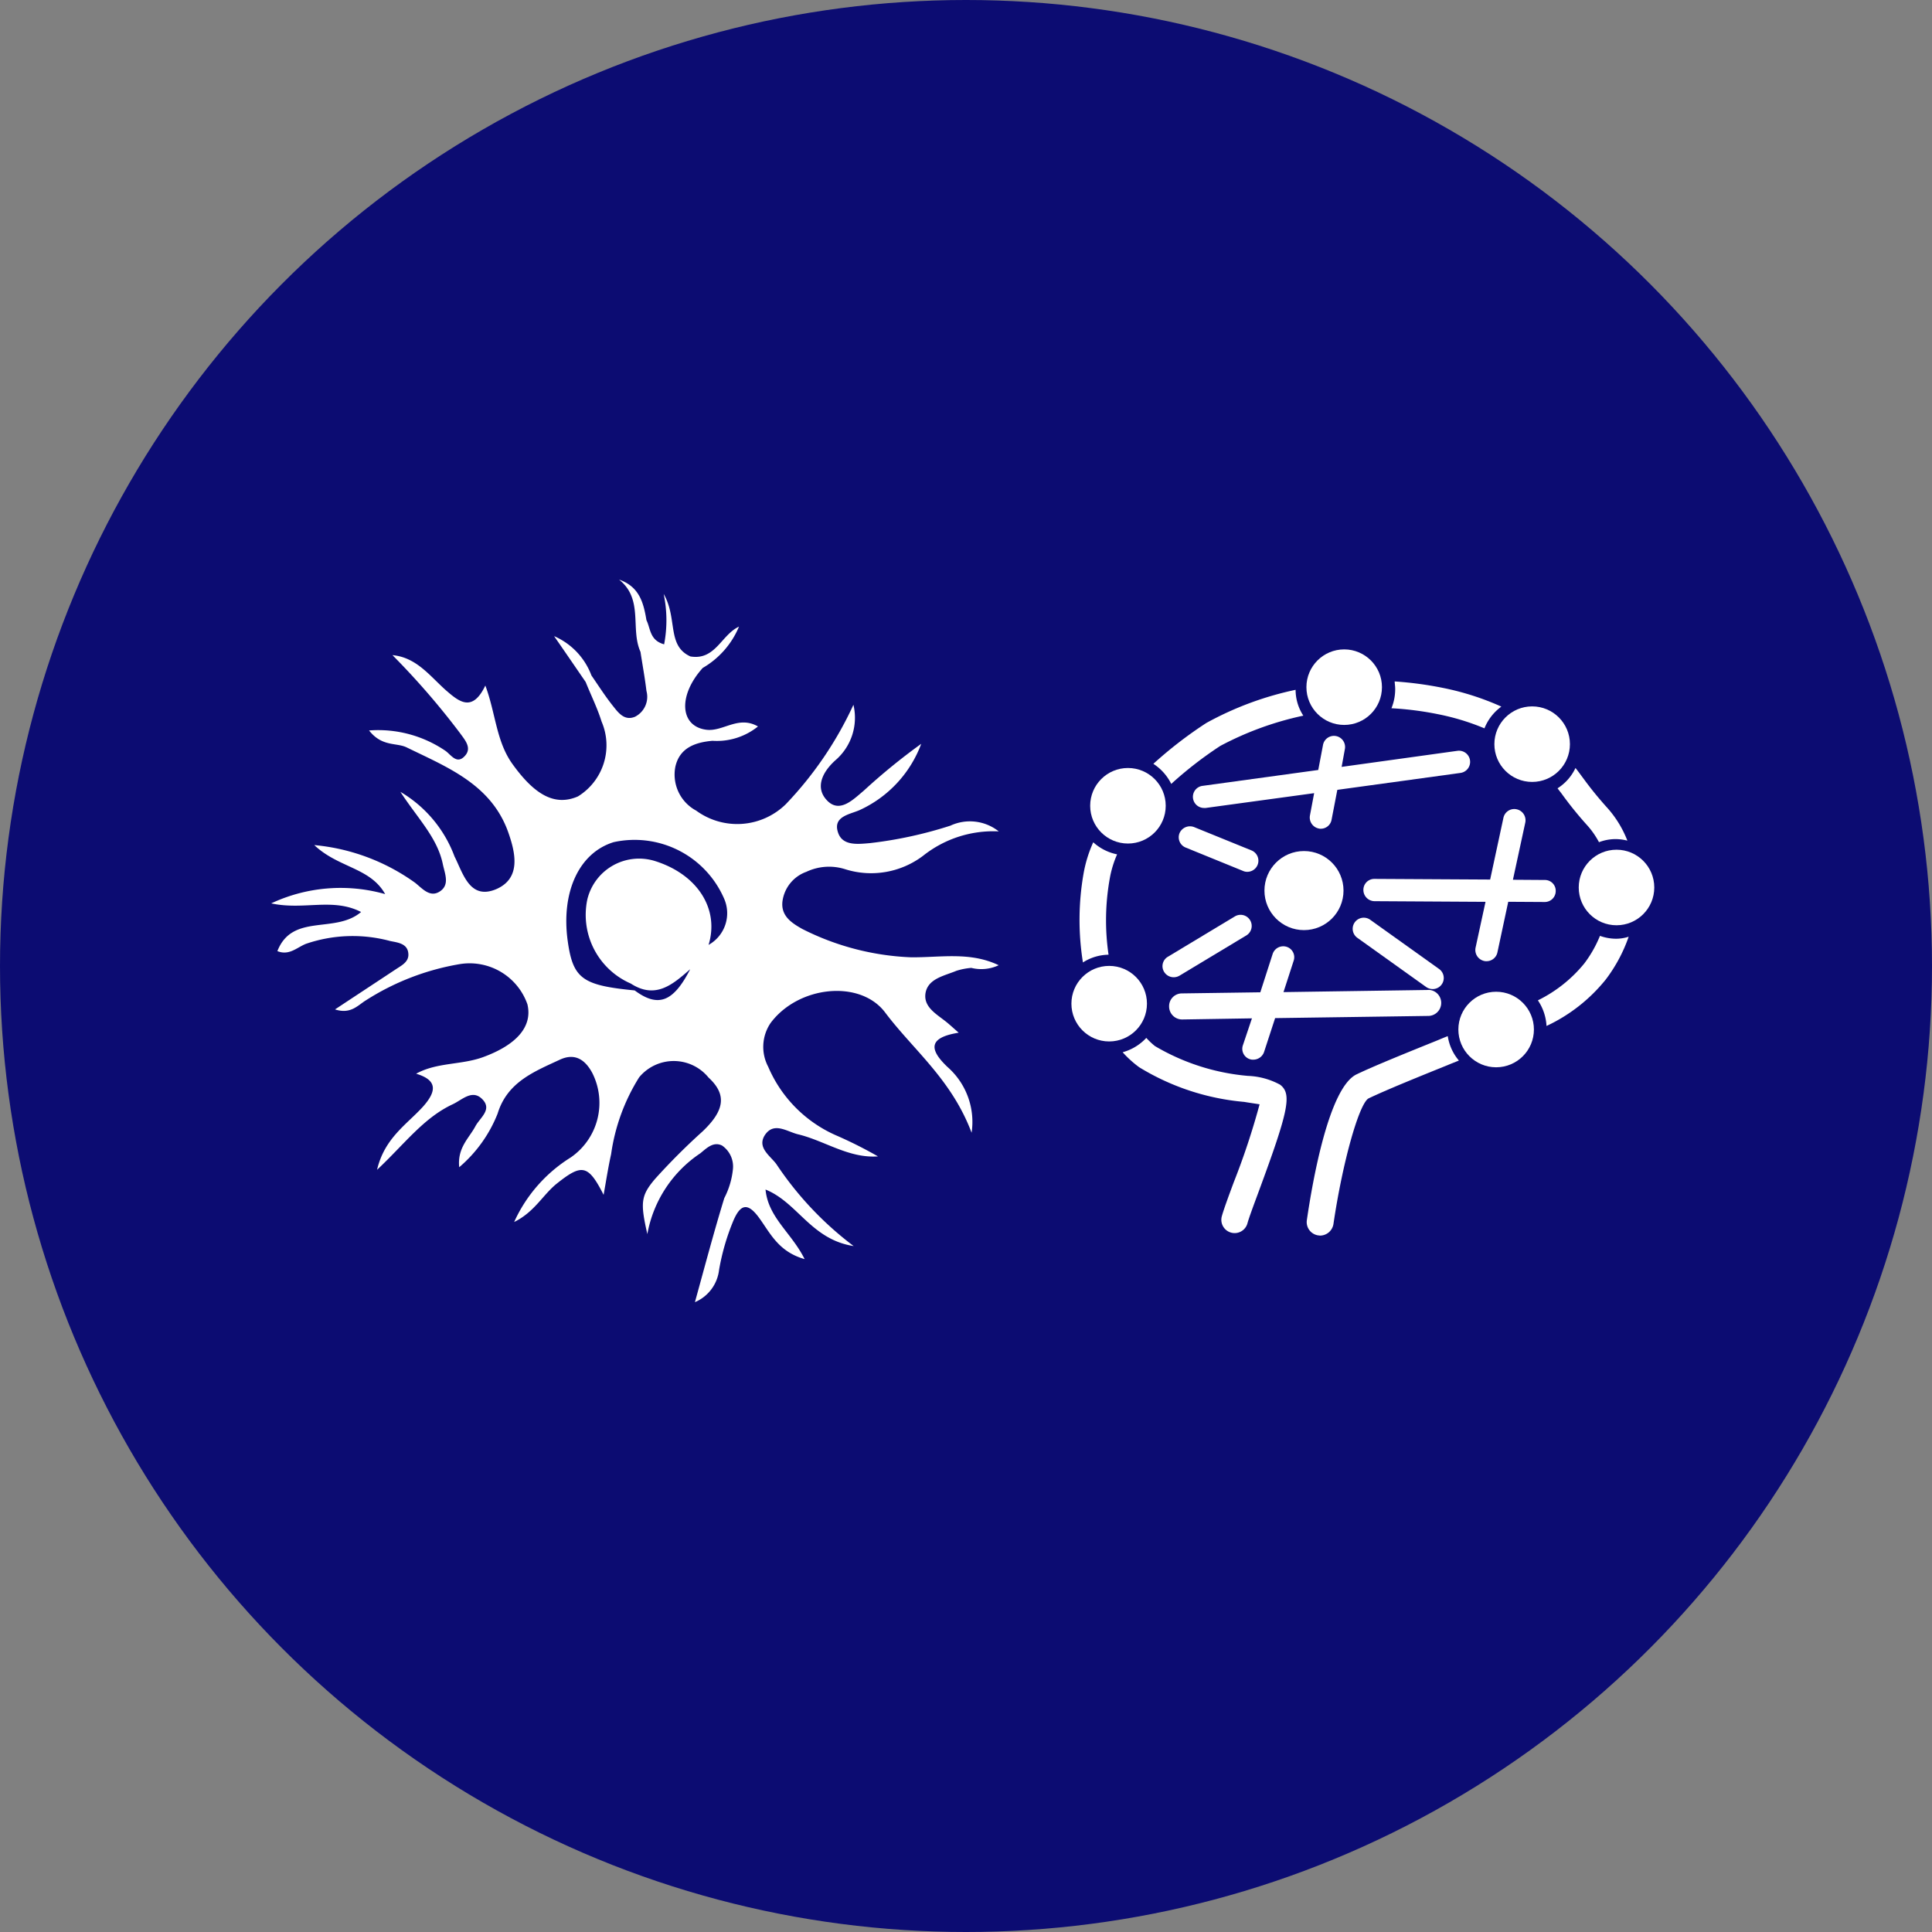 <svg xmlns="http://www.w3.org/2000/svg" viewBox="0 0 80 80">
  <rect x="0" y="0" width="80" height="80" fill="#808080" stroke="none"/>
  <defs>
    <style>
      .cls-1 {
        fill: #0c0c72;
      }

      .cls-2 {
        fill: #fff;
      }
    </style>
  </defs>
  <g id="Neurolog-kl" transform="translate(11.22 24)">
    <circle id="Ellipse_59" data-name="Ellipse 59" class="cls-1" cx="40" cy="40" r="40" transform="translate(-11.22 -24)"/>
    <path id="Path_407" data-name="Path 407" class="cls-2" d="M28.38,16.2A2.772,2.772,0,0,1,29,16.078a1.7,1.7,0,0,0,1.134-.11c-1.2-.576-2.442-.311-3.649-.329a10.9,10.9,0,0,1-4.481-1.171c-.439-.247-.9-.54-.823-1.152A1.51,1.51,0,0,1,22.17,12.1a2.2,2.2,0,0,1,1.6-.11,3.566,3.566,0,0,0,3.238-.558,4.672,4.672,0,0,1,3.128-1.006,1.921,1.921,0,0,0-2-.238,17.147,17.147,0,0,1-3.329.723c-.521.046-1.143.119-1.326-.439-.229-.686.521-.75.924-.942A4.891,4.891,0,0,0,26.926,6.8a25.83,25.83,0,0,0-2.378,1.939c-.43.357-1,.96-1.527.4-.494-.521-.2-1.161.348-1.655a2.322,2.322,0,0,0,.75-2.3,15.06,15.06,0,0,1-2.8,4.116,2.876,2.876,0,0,1-3.713.265,1.693,1.693,0,0,1-.86-1.82c.174-.768.8-1.006,1.536-1.07a2.715,2.715,0,0,0,1.884-.594c-.814-.466-1.436.219-2.131.137-1.107-.137-1.189-1.418-.155-2.561a3.556,3.556,0,0,0,1.5-1.71c-.732.338-.979,1.408-2.012,1.235-.988-.448-.521-1.573-1.107-2.588A5.272,5.272,0,0,1,16.28,2.68c-.6-.165-.558-.649-.732-1C15.43.979,15.265.293,14.414,0c1.024.814.457,2.039.887,2.991h0c.082.54.183,1.079.247,1.619a.926.926,0,0,1-.476,1.07c-.448.183-.7-.183-.933-.476-.311-.393-.585-.823-.869-1.235a2.87,2.87,0,0,0-1.546-1.628c.439.631.869,1.262,1.308,1.9.219.549.485,1.079.658,1.637a2.485,2.485,0,0,1-.979,3.1c-.951.412-1.783-.055-2.7-1.326-.686-.942-.7-2.1-1.134-3.265-.54,1.125-1.088.668-1.628.2C6.586,4,6.028,3.219,5.031,3.128A31.51,31.51,0,0,1,7.848,6.384c.183.256.476.585.192.905-.348.4-.594-.055-.832-.21a4.948,4.948,0,0,0-3.146-.832c.54.686,1.125.494,1.555.7,1.683.823,3.5,1.527,4.207,3.512.3.851.54,1.893-.476,2.35-1.116.485-1.39-.64-1.747-1.344A5.2,5.2,0,0,0,5.36,8.789C6.083,9.9,6.888,10.682,7.116,11.78c.082.4.311.878-.155,1.152-.393.229-.7-.146-.988-.375a8.472,8.472,0,0,0-4.18-1.564c1.006.951,2.314.924,2.936,2.03a6.771,6.771,0,0,0-4.719.384c1.363.293,2.542-.247,3.722.357C2.653,14.679.888,13.8.266,15.383c.485.2.814-.155,1.18-.3a5.961,5.961,0,0,1,3.484-.119c.293.064.732.091.759.53.027.338-.284.485-.53.649-.8.53-1.61,1.061-2.506,1.655.658.21.942-.174,1.29-.384a10.418,10.418,0,0,1,3.869-1.491,2.536,2.536,0,0,1,2.808,1.665c.219.933-.466,1.683-1.838,2.186-.905.329-1.911.21-2.771.686.887.265.851.723.293,1.354-.668.741-1.6,1.3-1.911,2.625,1.134-1.061,1.921-2.149,3.137-2.716.393-.183.823-.649,1.244-.183.384.421-.128.75-.311,1.1-.265.494-.75.887-.668,1.692a5.625,5.625,0,0,0,1.591-2.222c.4-1.308,1.518-1.738,2.579-2.232.613-.284,1.043-.009,1.344.558a2.743,2.743,0,0,1-.9,3.494A6.118,6.118,0,0,0,10.07,26.6c.841-.412,1.189-1.125,1.756-1.582,1.052-.841,1.308-.8,1.948.457.11-.613.192-1.152.311-1.683a8.1,8.1,0,0,1,1.161-3.183,1.858,1.858,0,0,1,2.872.009c.759.7.677,1.354-.247,2.232a26.59,26.59,0,0,0-1.966,1.966c-.594.7-.613.988-.32,2.286a5.112,5.112,0,0,1,2.195-3.347c.256-.21.54-.5.9-.32a1.056,1.056,0,0,1,.448.988,3.323,3.323,0,0,1-.357,1.189c-.421,1.372-.787,2.753-1.216,4.308a1.659,1.659,0,0,0,1-1.335,9.489,9.489,0,0,1,.6-2.058c.284-.649.576-.75,1.043-.119s.8,1.418,1.9,1.729c-.549-1.1-1.509-1.719-1.619-2.881,1.335.54,1.884,2.067,3.649,2.341a13.84,13.84,0,0,1-3.2-3.393c-.256-.348-.8-.677-.485-1.189.375-.585.924-.155,1.381-.046,1.107.265,2.094,1,3.311.915a17.744,17.744,0,0,0-1.665-.841,5.43,5.43,0,0,1-2.881-2.872,1.76,1.76,0,0,1,.1-1.811c1.152-1.546,3.713-1.811,4.747-.43,1.162,1.546,2.744,2.762,3.576,4.975a3.028,3.028,0,0,0-1-2.725c-.759-.723-.8-1.216.466-1.418-.21-.183-.329-.293-.457-.4-.412-.348-1.024-.64-.915-1.253C27.218,16.517,27.886,16.407,28.38,16.2Zm-10.261-1.07c.457-1.482-.448-2.908-2.186-3.466A2.205,2.205,0,0,0,13.1,13.243a3.1,3.1,0,0,0,1.8,3.484c1.033.668,1.747.027,2.46-.594h0c-.7,1.363-1.326,1.6-2.3.878-2.168-.21-2.552-.485-2.771-2.039-.284-2.03.466-3.658,1.9-4.1a4.04,4.04,0,0,1,4.564,2.314A1.5,1.5,0,0,1,18.118,15.127Z"/>
    <g id="Group_42" data-name="Group 42" transform="translate(36.916 6.458)">
      <path id="Path_408" data-name="Path 408" class="cls-2" d="M42.207,10.06h.064l4.491-.613-.174.924a.465.465,0,0,0,.366.54.253.253,0,0,0,.082.009.452.452,0,0,0,.448-.375l.238-1.235,5.094-.7a.462.462,0,1,0-.128-.915L47.9,8.359l.137-.75a.461.461,0,0,0-.905-.174l-.2,1.052-4.792.658a.457.457,0,0,0-.393.521A.462.462,0,0,0,42.207,10.06Z" transform="translate(-40.482 -7.062)"/>
      <path id="Path_409" data-name="Path 409" class="cls-2" d="M56.969,13.326l-1.317-.009.512-2.369a.466.466,0,0,0-.357-.549.459.459,0,0,0-.549.357l-.549,2.552-4.792-.027h0a.453.453,0,0,0-.457.457.466.466,0,0,0,.457.466l4.6.027-.412,1.9a.466.466,0,0,0,.357.549.375.375,0,0,0,.1.009.458.458,0,0,0,.448-.366l.448-2.094,1.509.009h0a.453.453,0,0,0,.457-.457A.447.447,0,0,0,56.969,13.326Z" transform="translate(-41.141 -7.346)"/>
      <path id="Path_410" data-name="Path 410" class="cls-2" d="M49.7,15.392a.459.459,0,1,0-.53.75l2.853,2.039a.476.476,0,0,0,.265.082.458.458,0,0,0,.265-.832Z" transform="translate(-41.1 -7.766)"/>
      <path id="Path_411" data-name="Path 411" class="cls-2" d="M51.406,18.411h0L45.4,18.5l.421-1.3a.451.451,0,0,0-.293-.576.462.462,0,0,0-.576.293l-.512,1.591-3.247.046a.529.529,0,0,0-.53.549.539.539,0,0,0,.54.53h.009l2.881-.046-.375,1.116a.451.451,0,0,0,.293.576.379.379,0,0,0,.146.018.47.47,0,0,0,.439-.32l.457-1.4,6.365-.091a.54.54,0,0,0-.009-1.079Z" transform="translate(-40.389 -7.877)"/>
      <path id="Path_412" data-name="Path 412" class="cls-2" d="M41.065,17.7l2.78-1.674a.46.46,0,0,0-.476-.787l-2.78,1.674a.451.451,0,0,0-.155.631.466.466,0,0,0,.631.155Z" transform="translate(-40.364 -7.755)"/>
      <path id="Path_413" data-name="Path 413" class="cls-2" d="M41.383,12.048l2.378.969a.4.4,0,0,0,.174.037.46.46,0,0,0,.174-.887L41.731,11.2a.472.472,0,0,0-.6.256A.458.458,0,0,0,41.383,12.048Z" transform="translate(-40.426 -7.412)"/>
    </g>
    <circle id="Ellipse_23" data-name="Ellipse 23" class="cls-2" cx="1.637" cy="1.637" r="1.637" transform="translate(41.138 11.24)"/>
    <circle id="Ellipse_24" data-name="Ellipse 24" class="cls-2" cx="1.564" cy="1.564" r="1.564" transform="translate(33.922 7.801)"/>
    <circle id="Ellipse_25" data-name="Ellipse 25" class="cls-2" cx="1.564" cy="1.564" r="1.564" transform="translate(42.876 2.89)"/>
    <circle id="Ellipse_26" data-name="Ellipse 26" class="cls-2" cx="1.564" cy="1.564" r="1.564" transform="translate(50.659 5.25)"/>
    <circle id="Ellipse_27" data-name="Ellipse 27" class="cls-2" cx="1.564" cy="1.564" r="1.564" transform="translate(54.152 11.185)"/>
    <circle id="Ellipse_28" data-name="Ellipse 28" class="cls-2" cx="1.564" cy="1.564" r="1.564" transform="translate(49.168 17.066)"/>
    <circle id="Ellipse_29" data-name="Ellipse 29" class="cls-2" cx="1.564" cy="1.564" r="1.564" transform="translate(33.145 15.996)"/>
    <g id="Group_43" data-name="Group 43" transform="translate(33.48 4.216)">
      <path id="Path_414" data-name="Path 414" class="cls-2" d="M58.25,9.371c.064.091.137.174.2.265a15.25,15.25,0,0,0,1.015,1.253,3.474,3.474,0,0,1,.5.713,1.954,1.954,0,0,1,.7-.128,2.055,2.055,0,0,1,.476.064,4.439,4.439,0,0,0-.869-1.4,14.882,14.882,0,0,1-.942-1.161c-.11-.146-.219-.3-.338-.448A1.988,1.988,0,0,1,58.25,9.371Z" transform="translate(-38.455 -4.945)"/>
      <path id="Path_415" data-name="Path 415" class="cls-2" d="M50.885,4.921a2.091,2.091,0,0,1-.155.8,13.273,13.273,0,0,1,1.93.247,10.006,10.006,0,0,1,1.921.585,2.042,2.042,0,0,1,.7-.9,11.277,11.277,0,0,0-2.387-.768,15.16,15.16,0,0,0-2.03-.274C50.867,4.711,50.885,4.811,50.885,4.921Z" transform="translate(-37.813 -4.61)"/>
      <path id="Path_416" data-name="Path 416" class="cls-2" d="M40.691,8.886a16.159,16.159,0,0,1,2.03-1.573A13.117,13.117,0,0,1,46.16,6.06a1.962,1.962,0,0,1-.32-1.07,13.359,13.359,0,0,0-3.695,1.372A17.2,17.2,0,0,0,39.95,8.054,2.1,2.1,0,0,1,40.691,8.886Z" transform="translate(-36.892 -4.642)"/>
      <path id="Path_417" data-name="Path 417" class="cls-2" d="M52.734,20.67c-.146.055-.293.119-.448.183-1.152.466-2.588,1.043-3.329,1.4-1.143.549-1.82,4.4-2.058,6.036a.556.556,0,0,0,.466.631c.027,0,.055.009.082.009A.566.566,0,0,0,48,28.453c.366-2.5,1.043-4.939,1.445-5.2.7-.338,2.122-.915,3.256-1.372.174-.073.338-.137.494-.2A2.03,2.03,0,0,1,52.734,20.67Z" transform="translate(-37.485 -5.982)"/>
      <path id="Path_418" data-name="Path 418" class="cls-2" d="M37.863,13.372a4.312,4.312,0,0,1,.3-.979,2.08,2.08,0,0,1-.988-.5,5.407,5.407,0,0,0-.4,1.29,11.1,11.1,0,0,0-.027,3.686,2.01,2.01,0,0,1,1.061-.32A9.781,9.781,0,0,1,37.863,13.372Z" transform="translate(-36.606 -5.232)"/>
      <path id="Path_419" data-name="Path 419" class="cls-2" d="M60.588,16.249a2,2,0,0,1-.658-.119,5,5,0,0,1-.649,1.143A5.731,5.731,0,0,1,57.36,18.8a2.1,2.1,0,0,1,.357,1.061,6.885,6.885,0,0,0,2.451-1.921,6.414,6.414,0,0,0,.951-1.774A1.737,1.737,0,0,1,60.588,16.249Z" transform="translate(-38.379 -5.594)"/>
      <path id="Path_420" data-name="Path 420" class="cls-2" d="M45.081,22.689a3.02,3.02,0,0,0-1.335-.366,9.1,9.1,0,0,1-3.85-1.235,3.121,3.121,0,0,1-.357-.338,2.089,2.089,0,0,1-.979.594,4.393,4.393,0,0,0,.686.622A9.985,9.985,0,0,0,43.59,23.4c.22.037.476.073.64.1a30.16,30.16,0,0,1-1.07,3.228c-.238.64-.421,1.143-.494,1.408a.55.55,0,0,0,1.061.293c.055-.21.256-.75.466-1.317C45.438,23.741,45.575,23.073,45.081,22.689Z" transform="translate(-36.773 -5.989)"/>
    </g>
  </g>
</svg>
